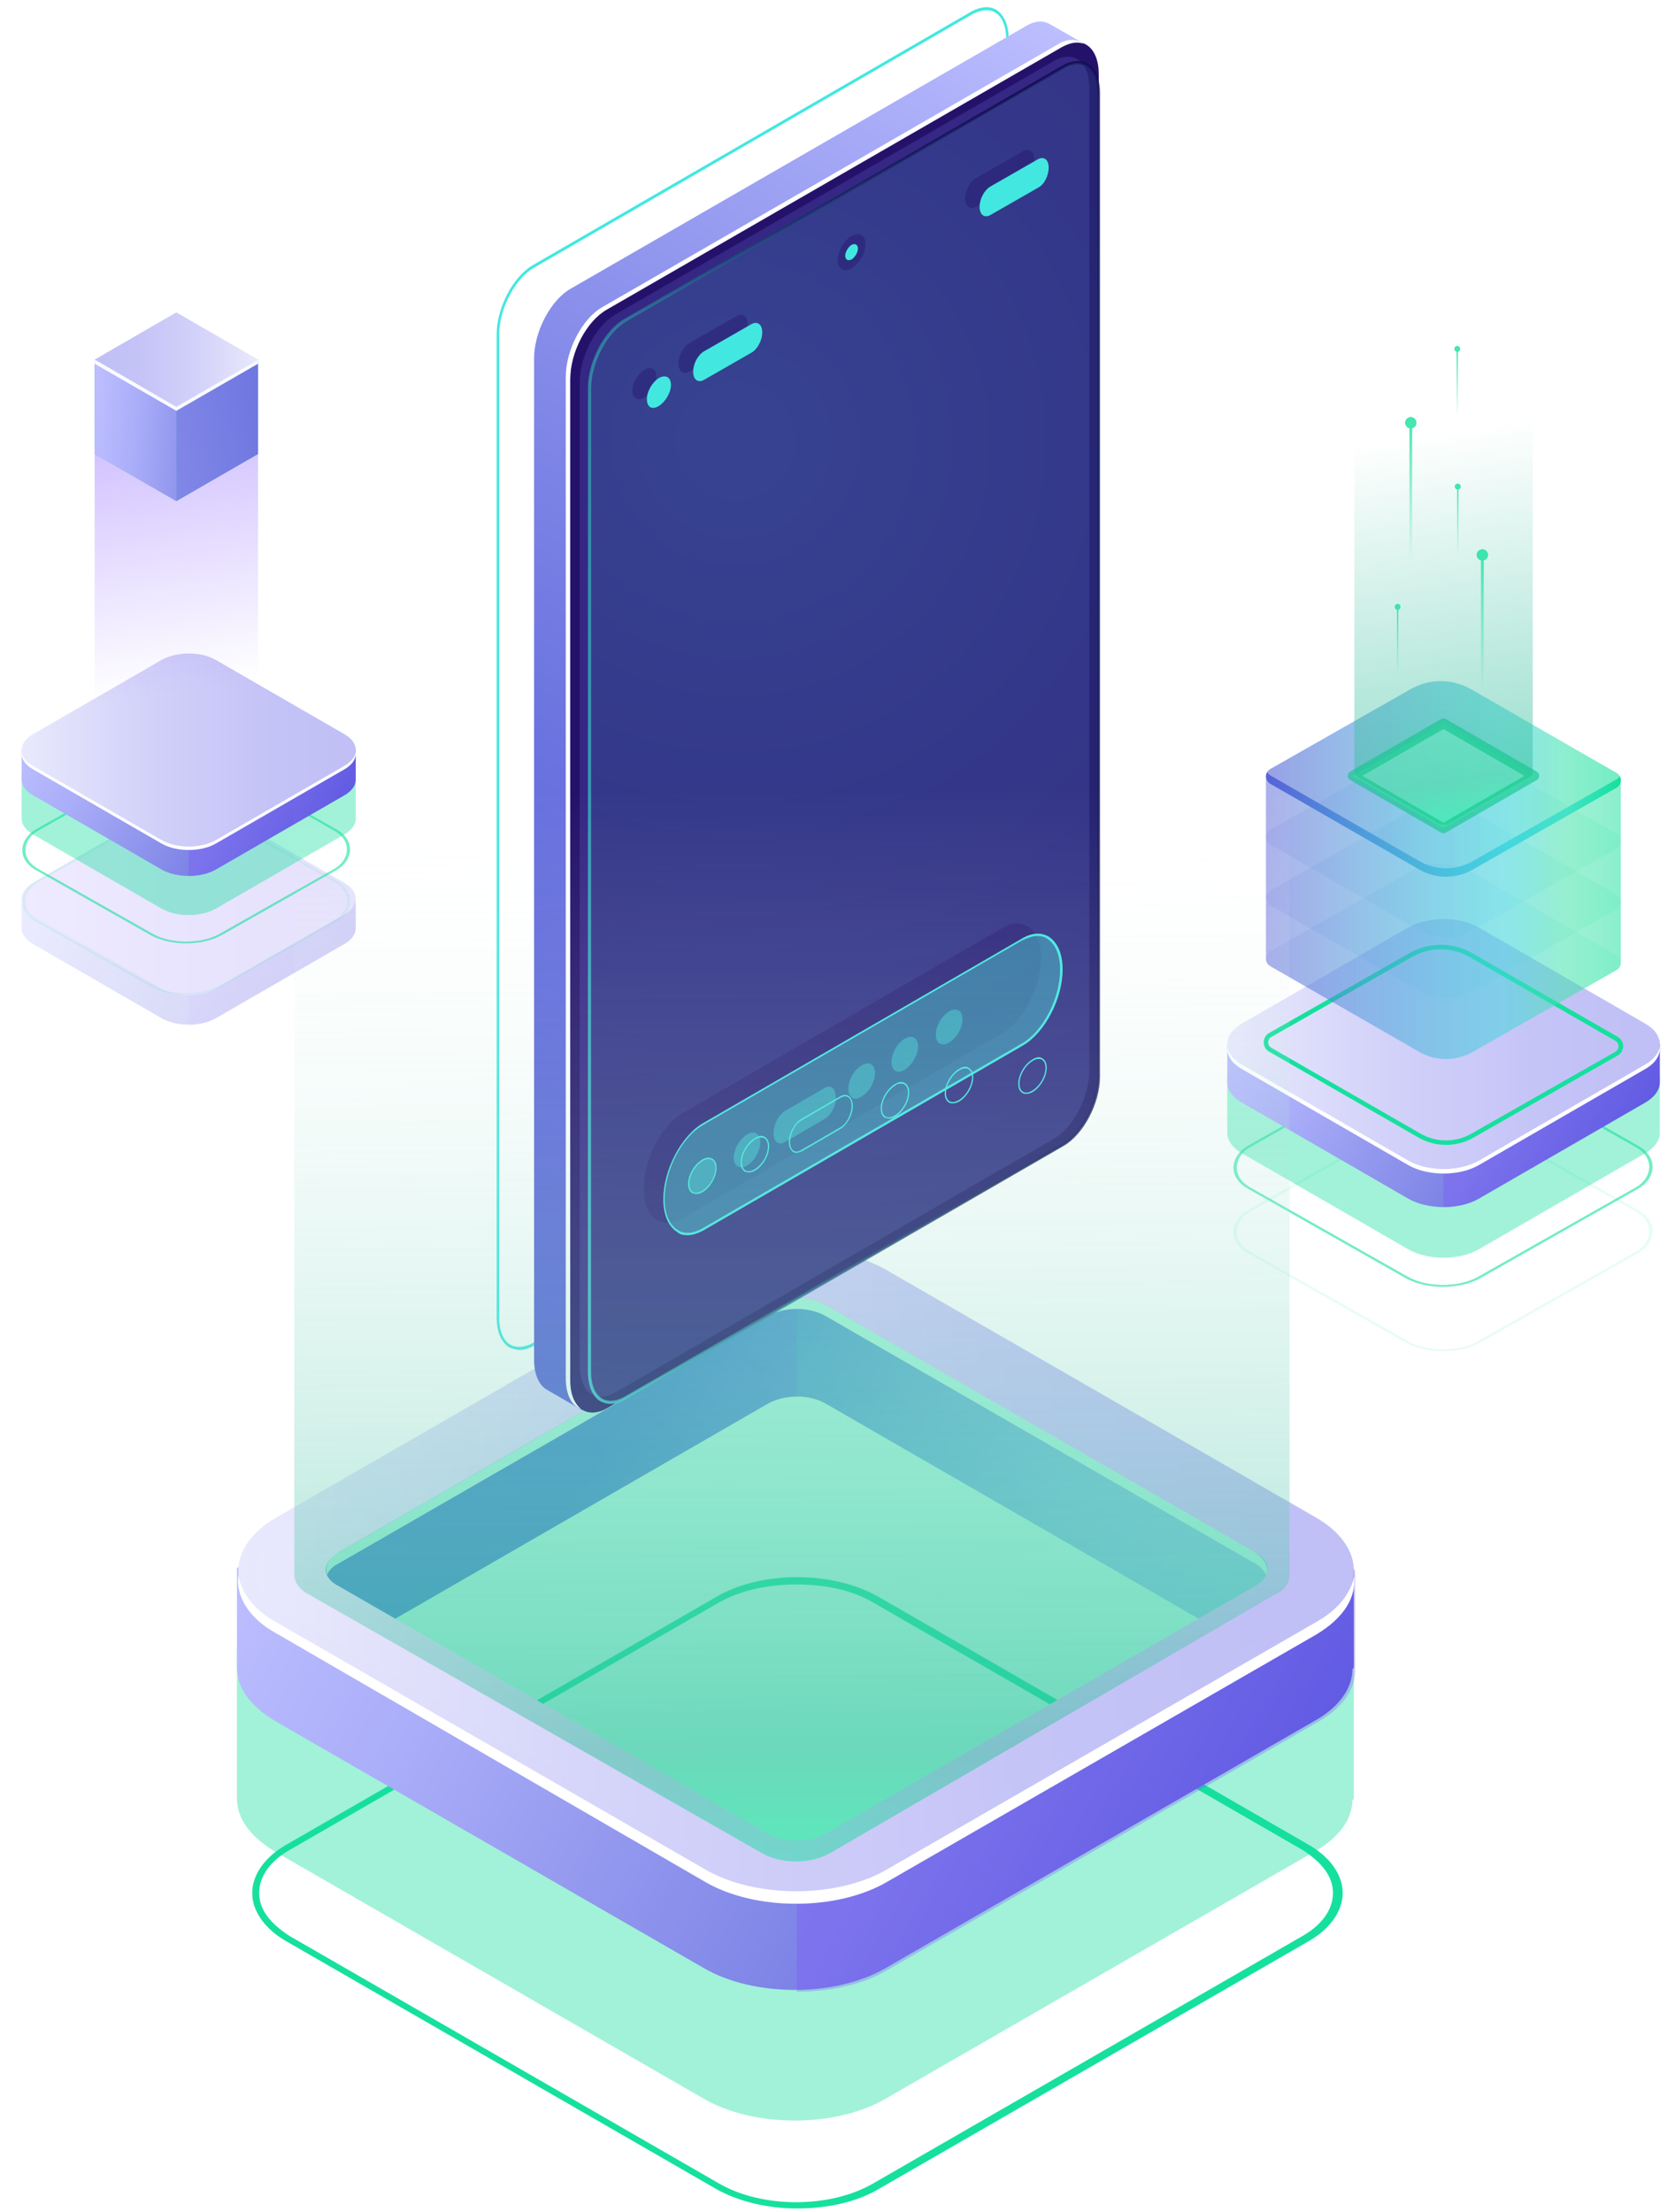 <svg width="203" height="268" viewBox="0 0 203 268" fill="none" xmlns="http://www.w3.org/2000/svg">
<g clip-path="url(#clip0_5403_85919)">
<g opacity="0.3">
<path d="M43.11 112.391V108.861L42.137 108.318C41.863 109.983 39.904 111.081 38.264 111.305L27.107 117.829L22.236 119.588L6.694 111.567L7.055 111.361C5.727 110.744 5.01 109.322 4.293 108.025L3.245 108.648L2.621 108.823V112.44C2.621 113.133 3.076 113.825 3.987 114.349L19.56 123.336C21.381 124.39 24.35 124.39 26.171 123.336L41.744 114.349C42.642 113.831 43.098 113.151 43.11 112.472C43.11 112.453 43.11 112.422 43.11 112.391Z" fill="url(#paint0_linear_5403_85919)"/>
<path opacity="0.3" d="M38.26 111.311L27.102 117.835L22.861 119.363V124.134C24.059 124.134 25.256 123.872 26.167 123.342L41.74 114.355C42.638 113.837 43.093 113.158 43.106 112.478C43.106 112.447 43.106 112.415 43.106 112.384V108.854L42.214 108.355H42.12C41.821 110.008 39.888 111.087 38.26 111.311Z" fill="#7C4EFF"/>
<path d="M19.56 119.763L3.987 110.775C2.166 109.721 2.166 108.012 3.987 106.958L19.56 97.971C21.381 96.917 24.35 96.917 26.171 97.971L41.744 106.958C43.565 108.012 43.565 109.721 41.744 110.775L26.171 119.763C24.35 120.817 21.381 120.817 19.56 119.763Z" fill="url(#paint1_linear_5403_85919)"/>
<g opacity="0.3">
<path d="M19.56 119.763L3.987 110.775C2.166 109.721 2.166 108.012 3.987 106.958L19.56 97.971C21.381 96.917 24.35 96.917 26.171 97.971L41.744 106.958C43.565 108.012 43.565 109.721 41.744 110.775L26.171 119.763C24.35 120.817 21.381 120.817 19.56 119.763Z" fill="#7C4EFF"/>
</g>
</g>
<rect opacity="0.6" y="0.154" width="25.622" height="25.622" rx="4.83" transform="matrix(0.87 0.493 -0.87 0.493 22.699 90.23)" stroke="#16E09E" stroke-width="0.312"/>
<rect opacity="0.1" y="0.154" width="25.622" height="25.622" rx="4.83" transform="matrix(0.87 0.493 -0.87 0.493 22.699 96.462)" stroke="#16E09E" stroke-width="0.312"/>
<path opacity="0.4" d="M43.112 99.116V93.784L42.139 93.241C41.865 94.906 39.906 96.004 38.266 96.228L27.109 102.752L22.238 104.511L6.696 96.49L7.057 96.284C5.729 95.667 5.012 94.245 4.294 92.948L3.247 93.572L2.623 93.746V99.166C2.623 99.858 3.078 100.55 3.989 101.074L19.562 110.062C21.383 111.116 24.352 111.116 26.173 110.062L41.746 101.074C42.644 100.557 43.1 99.877 43.112 99.197C43.112 99.172 43.112 99.147 43.112 99.116Z" fill="#16E09E"/>
<path d="M43.115 94.376V90.846L42.142 90.303C41.868 91.969 39.909 93.066 38.269 93.291L27.111 99.815L22.241 101.573L6.699 93.553L7.06 93.347C5.732 92.73 5.015 91.308 4.297 90.01L3.25 90.634L2.626 90.809V94.426C2.626 95.118 3.081 95.811 3.992 96.335L19.565 105.322C21.386 106.376 24.355 106.376 26.176 105.322L41.749 96.335C42.647 95.817 43.102 95.137 43.115 94.457C43.115 94.432 43.115 94.407 43.115 94.376Z" fill="url(#paint2_linear_5403_85919)"/>
<path opacity="0.3" d="M38.262 93.297L27.104 99.821L22.863 101.349V106.12C24.061 106.12 25.258 105.858 26.169 105.328L41.742 96.341C42.64 95.823 43.095 95.143 43.108 94.463C43.108 94.432 43.108 94.401 43.108 94.37V90.84L42.216 90.341H42.122C41.823 91.987 39.89 93.066 38.262 93.297Z" fill="#7C4EFF"/>
<path d="M19.567 101.748L3.994 92.76C2.173 91.706 2.173 89.998 3.994 88.944L19.567 79.956C21.388 78.902 24.357 78.902 26.178 79.956L41.751 88.944C43.572 89.998 43.572 91.706 41.751 92.76L26.178 101.748C24.357 102.802 21.388 102.802 19.567 101.748Z" fill="url(#paint3_linear_5403_85919)"/>
<path d="M41.749 92.754L26.176 101.742C24.355 102.796 21.386 102.796 19.565 101.742L3.992 92.754C3.175 92.287 2.726 91.682 2.638 91.064C2.532 91.825 2.981 92.611 3.992 93.191L19.565 102.178C21.386 103.232 24.355 103.232 26.176 102.178L41.749 93.191C42.759 92.611 43.208 91.825 43.102 91.064C43.009 91.682 42.56 92.287 41.749 92.754Z" fill="white"/>
<path opacity="0.5" d="M11.466 44.519L11.466 85.895L31.273 85.895L31.273 44.472C31.273 44.33 31.182 44.189 31 44.094L21.963 38.719C21.643 38.53 21.096 38.53 20.731 38.719L11.694 44.094C11.511 44.236 11.466 44.377 11.466 44.519Z" fill="url(#paint4_linear_5403_85919)"/>
<path opacity="0.6" d="M21.369 60.684L31.263 54.966L21.369 49.264L11.476 54.981L21.369 60.684Z" fill="#2BB889"/>
<path opacity="0.4" d="M11.465 43.552L11.465 54.999L21.369 60.707L31.273 54.999L31.273 43.552L21.369 49.275L11.465 43.552Z" fill="#16E09E"/>
<path d="M21.369 60.707L31.273 54.999L31.273 43.552L21.369 49.275L21.369 60.707Z" fill="url(#paint5_linear_5403_85919)"/>
<path d="M11.466 54.998L21.369 60.707L21.369 49.275L11.466 43.552L11.466 54.998Z" fill="url(#paint6_linear_5403_85919)"/>
<path d="M21.369 49.275L31.273 43.552L21.369 37.843L11.465 43.567L21.369 49.275Z" fill="url(#paint7_linear_5403_85919)"/>
<path d="M11.465 43.552V44.061L21.369 49.77L31.273 44.061V43.552L21.369 49.275L11.465 43.552Z" fill="#F9FBFD"/>
<rect opacity="0.6" y="0.161" width="32.126" height="32.126" rx="5.078" transform="matrix(0.87 0.493 -0.87 0.493 175.026 125.483)" stroke="#16E09E" stroke-width="0.328"/>
<rect opacity="0.1" y="0.161" width="32.126" height="32.126" rx="5.078" transform="matrix(0.87 0.493 -0.87 0.493 175.026 133.283)" stroke="#16E09E" stroke-width="0.328"/>
<path opacity="0.4" d="M201.158 137.166V130.262L199.898 129.559C199.543 131.715 197.008 133.136 194.884 133.427L180.438 141.873L174.131 144.151L154.008 133.766L154.477 133.5C152.757 132.7 151.828 130.859 150.899 129.18L149.543 129.987L148.735 130.213V137.23C148.735 138.127 149.325 139.023 150.504 139.701L170.667 151.337C173.025 152.702 176.869 152.702 179.226 151.337L199.39 139.701C200.552 139.031 201.142 138.151 201.158 137.271C201.158 137.246 201.158 137.206 201.158 137.166Z" fill="#16E09E"/>
<path d="M201.159 131.029V126.459L199.899 125.756C199.544 127.912 197.009 129.333 194.885 129.624L180.439 138.07L174.132 140.348L154.009 129.963L154.478 129.697C152.758 128.897 151.829 127.056 150.9 125.377L149.544 126.184L148.736 126.41V131.094C148.736 131.99 149.326 132.886 150.505 133.565L170.668 145.201C173.026 146.565 176.87 146.565 179.227 145.201L199.391 133.565C200.553 132.894 201.143 132.014 201.159 131.134C201.159 131.11 201.159 131.069 201.159 131.029Z" fill="url(#paint8_linear_5403_85919)"/>
<path opacity="0.3" d="M194.878 129.632L180.431 138.079L174.94 140.057V146.234C176.491 146.234 178.041 145.895 179.22 145.209L199.383 133.573C200.546 132.902 201.136 132.022 201.152 131.142C201.152 131.102 201.152 131.061 201.152 131.021V126.451L199.997 125.805H199.876C199.488 127.944 196.985 129.341 194.878 129.632Z" fill="#7C4EFF"/>
<path d="M170.666 140.574L150.503 128.938C148.145 127.573 148.145 125.361 150.503 123.996L170.666 112.36C173.024 110.995 176.868 110.995 179.225 112.36L199.389 123.996C201.747 125.361 201.747 127.573 199.389 128.938L179.225 140.574C176.868 141.938 173.024 141.938 170.666 140.574Z" fill="url(#paint9_linear_5403_85919)"/>
<path d="M199.391 128.937L179.228 140.573C176.87 141.938 173.026 141.938 170.669 140.573L150.505 128.937C149.448 128.332 148.866 127.548 148.753 126.749C148.616 127.734 149.197 128.752 150.505 129.503L170.669 141.139C173.026 142.503 176.87 142.503 179.228 141.139L199.391 129.503C200.699 128.752 201.281 127.734 201.143 126.749C201.022 127.54 200.441 128.324 199.391 128.937Z" fill="white"/>
<path d="M175.25 138.693C174.088 138.693 172.917 138.394 171.883 137.789L153.811 127.396C153.399 127.162 153.157 126.742 153.157 126.266C153.157 125.797 153.399 125.369 153.811 125.135L170.817 115.461C173.159 114.113 176.074 114.113 178.416 115.461L196.06 125.604C196.471 125.838 196.714 126.258 196.714 126.734C196.714 127.202 196.471 127.622 196.06 127.864L178.626 137.781C177.584 138.394 176.421 138.693 175.25 138.693ZM174.612 115.001C173.393 115.001 172.174 115.316 171.084 115.946L154.078 125.62C153.844 125.757 153.698 125.999 153.698 126.274C153.698 126.548 153.844 126.791 154.078 126.928L172.15 137.32C174.063 138.427 176.437 138.427 178.343 137.32L195.777 127.404C196.011 127.267 196.156 127.025 196.156 126.75C196.156 126.476 196.011 126.225 195.777 126.088L178.133 115.946C177.059 115.316 175.832 115.001 174.612 115.001Z" fill="#16E09E"/>
<g opacity="0.11">
<path d="M178.279 105.569C176.009 104.261 173.216 104.261 170.946 105.569L153.941 115.243C153.254 115.639 153.254 116.632 153.941 117.028L172.012 127.42C174.015 128.575 176.478 128.575 178.48 127.42L195.914 117.504C196.601 117.108 196.601 116.115 195.914 115.72L178.279 105.569Z" fill="url(#paint10_linear_5403_85919)"/>
</g>
<g opacity="0.11">
<path d="M178.279 98.213C176.009 96.905 173.216 96.905 170.946 98.213L153.941 107.887C153.254 108.283 153.254 109.276 153.941 109.672L172.012 120.064C174.015 121.219 176.478 121.219 178.48 120.064L195.914 110.148C196.601 109.753 196.601 108.759 195.914 108.364L178.279 98.213Z" fill="url(#paint11_linear_5403_85919)"/>
</g>
<g opacity="0.11">
<path d="M178.279 90.849C176.009 89.54 173.216 89.54 170.946 90.849L153.941 100.522C153.254 100.918 153.254 101.911 153.941 102.307L172.012 112.7C174.015 113.854 176.478 113.854 178.48 112.7L195.914 102.783C196.601 102.388 196.601 101.395 195.914 100.999L178.279 90.849Z" fill="url(#paint12_linear_5403_85919)"/>
</g>
<g opacity="0.11">
<path d="M178.279 83.493C176.009 82.184 173.216 82.184 170.946 83.493L153.941 93.166C153.254 93.562 153.254 94.555 153.941 94.951L172.012 105.343C174.015 106.498 176.478 106.498 178.48 105.343L195.914 95.427C196.601 95.032 196.601 94.038 195.914 93.643L178.279 83.493Z" fill="url(#paint13_linear_5403_85919)"/>
</g>
<path opacity="0.5" d="M195.922 93.635L178.279 83.493C176.01 82.184 173.216 82.184 170.947 83.493L153.941 93.166C153.593 93.368 153.424 93.715 153.424 94.063V116.14C153.424 116.487 153.593 116.834 153.941 117.036L172.012 127.428C174.015 128.583 176.478 128.583 178.48 127.428L195.914 117.512C196.262 117.31 196.431 116.963 196.431 116.616V94.539C196.439 94.184 196.262 93.837 195.922 93.635Z" fill="url(#paint14_linear_5403_85919)"/>
<g opacity="0.11">
<path d="M178.279 83.493C176.009 82.184 173.216 82.184 170.946 83.493L153.941 93.166C153.254 93.562 153.254 94.555 153.941 94.951L172.012 105.343C174.015 106.498 176.478 106.498 178.48 105.343L195.914 95.427C196.601 95.032 196.601 94.038 195.914 93.643L178.279 83.493Z" fill="url(#paint15_linear_5403_85919)"/>
</g>
<path d="M195.923 94.402L178.489 104.318C176.487 105.472 174.024 105.472 172.021 104.318L153.949 93.925C153.78 93.828 153.651 93.691 153.57 93.538C153.311 94.006 153.433 94.644 153.949 94.943L172.021 105.335C174.024 106.49 176.487 106.49 178.489 105.335L195.923 95.419C196.44 95.12 196.569 94.482 196.303 94.014C196.222 94.175 196.093 94.305 195.923 94.402Z" fill="url(#paint16_linear_5403_85919)"/>
<path opacity="0.7" d="M174.939 100.344L163.933 93.989L174.939 87.626L185.945 93.989L174.939 100.344Z" fill="#8CFFD9"/>
<path opacity="0.5" d="M185.759 93.632V50.092H164.139V93.682C164.139 93.831 164.238 93.979 164.438 94.079L174.301 99.735C174.65 99.933 175.248 99.933 175.646 99.735L185.51 94.079C185.709 93.93 185.759 93.781 185.759 93.632Z" fill="url(#paint17_linear_5403_85919)"/>
<g opacity="0.8">
<rect x="176.591" y="58.94" width="0.166" height="8.284" fill="url(#paint18_linear_5403_85919)"/>
<circle cx="176.673" cy="58.94" r="0.331" fill="#16E09E"/>
<g filter="url(#filter0_f_5403_85919)">
<circle cx="176.673" cy="58.94" r="0.331" fill="#16E09E"/>
</g>
<g filter="url(#filter1_f_5403_85919)">
<circle cx="176.673" cy="58.94" r="0.331" fill="#16E09E"/>
</g>
<g filter="url(#filter2_f_5403_85919)">
<circle cx="176.673" cy="58.94" r="0.331" fill="#16E09E"/>
</g>
<g filter="url(#filter3_f_5403_85919)">
<circle cx="176.673" cy="58.94" r="0.331" fill="#16E09E"/>
</g>
</g>
<g opacity="0.8">
<rect x="179.487" y="67.224" width="0.331" height="16.567" fill="url(#paint19_linear_5403_85919)"/>
<circle cx="179.655" cy="67.224" r="0.663" fill="#16E09E"/>
<g filter="url(#filter4_f_5403_85919)">
<circle cx="179.655" cy="67.224" r="0.663" fill="#16E09E"/>
</g>
<g filter="url(#filter5_f_5403_85919)">
<circle cx="179.655" cy="67.224" r="0.663" fill="#16E09E"/>
</g>
<g filter="url(#filter6_f_5403_85919)">
<circle cx="179.655" cy="67.224" r="0.663" fill="#16E09E"/>
</g>
<g filter="url(#filter7_f_5403_85919)">
<circle cx="179.655" cy="67.224" r="0.663" fill="#16E09E"/>
</g>
</g>
<g opacity="0.8">
<rect x="176.527" y="42.267" width="0.166" height="8.284" fill="url(#paint20_linear_5403_85919)"/>
<circle cx="176.612" cy="42.267" r="0.331" fill="#16E09E"/>
<g filter="url(#filter8_f_5403_85919)">
<circle cx="176.612" cy="42.267" r="0.331" fill="#16E09E"/>
</g>
<g filter="url(#filter9_f_5403_85919)">
<circle cx="176.612" cy="42.267" r="0.331" fill="#16E09E"/>
</g>
<g filter="url(#filter10_f_5403_85919)">
<circle cx="176.612" cy="42.267" r="0.331" fill="#16E09E"/>
</g>
<g filter="url(#filter11_f_5403_85919)">
<circle cx="176.612" cy="42.267" r="0.331" fill="#16E09E"/>
</g>
</g>
<g opacity="0.8">
<rect x="169.301" y="73.519" width="0.166" height="8.284" fill="url(#paint21_linear_5403_85919)"/>
<circle cx="169.385" cy="73.519" r="0.331" fill="#16E09E"/>
<g filter="url(#filter12_f_5403_85919)">
<circle cx="169.385" cy="73.519" r="0.331" fill="#16E09E"/>
</g>
<g filter="url(#filter13_f_5403_85919)">
<circle cx="169.385" cy="73.519" r="0.331" fill="#16E09E"/>
</g>
<g filter="url(#filter14_f_5403_85919)">
<circle cx="169.385" cy="73.519" r="0.331" fill="#16E09E"/>
</g>
<g filter="url(#filter15_f_5403_85919)">
<circle cx="169.385" cy="73.519" r="0.331" fill="#16E09E"/>
</g>
</g>
<g opacity="0.8">
<rect x="170.813" y="51.214" width="0.331" height="16.567" fill="url(#paint22_linear_5403_85919)"/>
<circle cx="170.98" cy="51.214" r="0.663" fill="#16E09E"/>
<g filter="url(#filter16_f_5403_85919)">
<circle cx="170.98" cy="51.214" r="0.663" fill="#16E09E"/>
</g>
<g filter="url(#filter17_f_5403_85919)">
<circle cx="170.98" cy="51.214" r="0.663" fill="#16E09E"/>
</g>
<g filter="url(#filter18_f_5403_85919)">
<circle cx="170.98" cy="51.214" r="0.663" fill="#16E09E"/>
</g>
<g filter="url(#filter19_f_5403_85919)">
<circle cx="170.98" cy="51.214" r="0.663" fill="#16E09E"/>
</g>
</g>
<g style="mix-blend-mode:multiply" opacity="0.6">
<path d="M174.939 100.933C174.834 100.933 174.737 100.909 174.64 100.853L163.634 94.498C163.448 94.393 163.335 94.191 163.335 93.981C163.335 93.771 163.448 93.569 163.634 93.464L174.64 87.109C174.826 87.004 175.052 87.004 175.237 87.109L186.244 93.464C186.429 93.569 186.542 93.771 186.542 93.981C186.542 94.191 186.429 94.393 186.244 94.498L175.237 100.853C175.141 100.909 175.044 100.933 174.939 100.933ZM165.12 93.989L174.939 99.657L184.758 93.989L174.939 88.32L165.12 93.989Z" fill="#0BC688"/>
</g>
<path d="M96.562 267.531C93.026 267.531 89.491 266.689 86.797 265.174L34.775 235.207C32.082 233.692 30.566 231.503 30.566 229.314C30.566 227.126 32.082 224.937 34.775 223.422L86.797 193.454C92.185 190.256 100.939 190.256 106.495 193.454L158.517 223.422C161.211 224.937 162.726 227.126 162.726 229.314C162.726 231.503 161.211 233.692 158.517 235.207L106.495 265.174C103.633 266.858 100.097 267.531 96.562 267.531ZM96.562 191.939C93.195 191.939 89.828 192.613 87.134 194.128L35.112 224.095C32.755 225.442 31.408 227.294 31.408 229.314C31.408 231.335 32.755 233.018 35.112 234.533L87.134 264.501C92.353 267.531 100.602 267.531 105.821 264.501L157.843 234.533C160.2 233.186 161.547 231.335 161.547 229.314C161.547 227.294 160.2 225.61 157.843 224.095L105.821 194.128C103.296 192.613 99.929 191.939 96.562 191.939Z" fill="#16E09E"/>
<path opacity="0.4" d="M164.075 217.698V199.853L160.876 198.001C160.034 203.556 153.469 207.26 147.913 207.934L110.706 229.82L94.376 235.712L42.354 208.944L43.532 208.27C39.155 206.25 36.63 201.536 34.273 197.159L30.737 199.179L28.717 199.684V217.867C28.717 220.224 30.232 222.412 33.262 224.264L85.284 254.231C91.345 257.767 101.278 257.767 107.339 254.231L159.361 224.264C162.391 222.581 163.907 220.224 163.907 218.035C164.075 218.035 164.075 217.867 164.075 217.698Z" fill="#16E09E"/>
<path d="M164.077 201.873V190.088L160.878 188.236C160.036 193.792 153.47 197.496 147.915 198.169L110.708 220.055L94.377 225.948L42.356 199.179L43.534 198.506C39.157 196.486 36.632 191.772 34.275 187.394L30.739 189.415L28.719 189.92V202.041C28.719 204.398 30.234 206.587 33.264 208.439L85.286 238.406C91.347 241.942 101.28 241.942 107.341 238.406L159.363 208.439C162.393 206.755 163.909 204.398 163.909 202.21C164.077 202.041 164.077 202.041 164.077 201.873Z" fill="url(#paint23_linear_5403_85919)"/>
<path opacity="0.3" d="M147.915 198.338L110.708 220.224L96.566 225.274V241.268C100.607 241.268 104.647 240.426 107.678 238.575L159.7 208.607C162.73 206.924 164.245 204.567 164.245 202.378C164.245 202.21 164.245 202.21 164.245 202.041V190.256L161.215 188.573H160.878C159.868 193.96 153.302 197.496 147.915 198.338Z" fill="#7C4EFF"/>
<path d="M43.703 198.506L93.031 170.054C95.051 168.875 98.082 168.875 100.102 170.054L148.589 198.001L148.084 198.337C153.639 197.496 160.037 193.96 161.047 188.404L106.668 158.1L90.843 153.891L77.879 161.467L34.443 187.394C36.8 191.603 39.157 196.485 43.703 198.506Z" fill="url(#paint24_linear_5403_85919)"/>
<path opacity="0.3" d="M96.567 155.407L90.843 153.891L77.879 161.467L34.443 187.394C36.8 191.771 39.157 196.485 43.703 198.506L93.031 170.054C94.041 169.548 95.22 169.212 96.567 169.212V155.407Z" fill="#7C4EFF"/>
<path d="M85.455 226.621L33.433 196.654C27.372 193.119 27.372 187.394 33.433 183.859L85.455 153.892C91.516 150.356 101.449 150.356 107.51 153.892L159.532 183.859C165.593 187.394 165.593 193.119 159.532 196.654L107.51 226.621C101.449 229.988 91.516 229.988 85.455 226.621ZM100.102 158.1C98.082 156.922 95.052 156.922 93.031 158.1L41.009 188.068C38.989 189.246 38.989 191.098 41.009 192.108L93.031 222.076C95.052 223.254 98.082 223.254 100.102 222.076L152.124 192.108C154.144 190.93 154.144 189.078 152.124 188.068L100.102 158.1Z" fill="url(#paint25_linear_5403_85919)"/>
<path d="M152.126 188.068L100.104 158.1C98.084 156.922 95.053 156.922 93.033 158.1L41.011 188.068C39.664 188.741 39.328 189.92 39.664 190.761C39.833 190.256 40.338 189.751 41.011 189.414L93.033 159.447C95.053 158.269 98.084 158.269 100.104 159.447L152.126 189.414C152.8 189.751 153.136 190.256 153.473 190.761C153.81 189.92 153.305 188.909 152.126 188.068Z" fill="white"/>
<path d="M159.531 196.486L107.509 226.453C101.448 229.988 91.515 229.988 85.454 226.453L33.432 196.486C30.739 194.97 29.223 192.95 28.887 190.761C28.55 193.287 30.065 195.98 33.432 197.832L85.454 227.968C91.515 231.504 101.448 231.504 107.509 227.968L159.531 198.001C162.898 195.98 164.413 193.455 164.077 190.93C163.74 192.95 162.225 194.97 159.531 196.486Z" fill="white"/>
<path d="M86.969 225.78L34.947 195.644C29.728 192.613 29.728 187.563 34.947 184.532L86.969 154.565C92.188 151.535 100.775 151.535 106.162 154.565L158.184 184.532C163.403 187.563 163.403 192.613 158.184 195.644L106.162 225.611C100.775 228.81 92.188 228.81 86.969 225.78ZM101.448 157.259C98.754 155.744 94.209 155.744 91.515 157.259L39.493 187.226C36.799 188.741 36.799 191.435 39.493 192.95L91.515 222.918C94.209 224.433 98.754 224.433 101.448 222.918L153.47 192.95C156.164 191.435 156.164 188.741 153.47 187.226L101.448 157.259Z" fill="url(#paint26_linear_5403_85919)"/>
<path opacity="0.4" d="M100.102 158.1C98.082 156.922 95.052 156.922 93.031 158.1L41.009 188.068C38.989 189.246 38.989 191.098 41.009 192.108L93.031 222.076C95.052 223.254 98.082 223.254 100.102 222.076L152.124 192.108C154.144 190.93 154.144 189.078 152.124 188.068L100.102 158.1Z" fill="#16E09E"/>
<path d="M62.959 163.536C63.496 163.536 64.111 163.382 64.725 162.998L117.875 132.275C120.256 130.893 122.253 127.129 122.253 123.904V4.777C122.253 3.088 121.715 1.782 120.717 1.167C119.872 0.707 118.873 0.783 117.721 1.398L64.572 32.12C62.191 33.503 60.194 37.266 60.194 40.492V159.618C60.194 161.308 60.731 162.614 61.73 163.228C62.114 163.382 62.575 163.536 62.959 163.536ZM119.565 1.244C119.949 1.244 120.256 1.321 120.563 1.475C121.485 2.012 121.946 3.241 121.946 4.777V123.904C121.946 126.976 120.026 130.663 117.721 131.968L64.572 162.691C63.573 163.228 62.651 163.305 61.883 162.921C60.962 162.383 60.501 161.155 60.501 159.618V40.492C60.501 37.42 62.421 33.733 64.725 32.428L117.875 1.705C118.489 1.398 119.027 1.244 119.565 1.244Z" fill="#42E8E0"/>
<path d="M70.567 170.832L73.332 163.305L122.18 135.117C124.638 133.735 126.635 129.895 126.635 126.669V18.756L131.551 5.392L127.25 2.934C126.482 2.473 125.483 2.473 124.331 3.164L69.184 34.962C66.726 36.345 64.729 40.185 64.729 43.411V164.765C64.729 166.531 65.344 167.76 66.189 168.298L70.567 170.832Z" fill="url(#paint27_linear_5403_85919)"/>
<path d="M73.561 37.42L128.708 5.622C131.166 4.239 133.163 5.699 133.163 9.001V130.355C133.163 133.658 131.166 137.421 128.708 138.804L73.561 170.602C71.104 171.984 69.107 170.525 69.107 167.222V45.868C69.107 42.642 71.104 38.802 73.561 37.42Z" fill="#24126A"/>
<path d="M69.106 167.299V45.945C69.106 42.643 71.103 38.879 73.561 37.497L128.708 5.699C129.706 5.161 130.628 5.008 131.319 5.315C130.551 4.701 129.399 4.624 128.17 5.392L73.023 37.19C70.566 38.572 68.569 42.412 68.569 45.638V166.992C68.569 168.912 69.26 170.295 70.412 170.679C69.644 170.064 69.106 168.912 69.106 167.299Z" fill="white"/>
<path opacity="0.51" d="M74.561 38.111L127.711 7.389C130.092 6.006 132.012 7.466 132.012 10.615V129.741C132.012 132.89 130.092 136.577 127.711 137.959L74.561 168.682C72.18 170.064 70.26 168.605 70.26 165.456V46.33C70.26 43.181 72.18 39.494 74.561 38.111Z" fill="#453C9E"/>
<path opacity="0.8" d="M74.019 170.064C74.557 170.064 75.171 169.91 75.786 169.526L128.936 138.804C131.317 137.421 133.313 133.658 133.313 130.432V11.306C133.313 9.616 132.776 8.234 131.777 7.696C130.932 7.235 129.857 7.312 128.782 7.926L75.632 38.649C73.251 40.031 71.254 43.795 71.254 47.021V166.147C71.254 167.837 71.792 169.219 72.79 169.757C73.251 169.987 73.635 170.064 74.019 170.064ZM130.625 7.773C131.009 7.773 131.317 7.85 131.624 8.003C132.545 8.541 133.006 9.693 133.006 11.306V130.432C133.006 133.504 131.086 137.114 128.782 138.497L75.632 169.219C74.634 169.757 73.712 169.834 73.021 169.45C72.099 168.912 71.638 167.76 71.638 166.147V47.021C71.638 43.948 73.558 40.339 75.862 38.956L129.012 8.234C129.55 7.926 130.088 7.773 130.625 7.773Z" fill="url(#paint28_linear_5403_85919)"/>
<g opacity="0.3">
<path opacity="0.5" d="M75.786 38.802L128.936 8.08C131.317 6.697 133.237 8.157 133.237 11.306V130.432C133.237 133.581 131.317 137.268 128.936 138.65L75.786 169.373C73.405 170.755 71.485 169.296 71.485 166.147V47.021C71.485 43.871 73.405 40.185 75.786 38.802Z" fill="url(#paint29_radial_5403_85919)"/>
</g>
<path opacity="0.4" d="M76.632 47.328C76.632 46.406 77.323 45.254 78.091 44.793C78.936 44.332 79.551 44.716 79.551 45.638C79.551 46.56 78.859 47.712 78.091 48.172C77.247 48.633 76.632 48.249 76.632 47.328Z" fill="#24126A"/>
<path d="M78.398 48.326C78.398 47.404 79.089 46.252 79.857 45.791C80.702 45.331 81.316 45.715 81.316 46.636C81.316 47.558 80.625 48.71 79.857 49.171C79.012 49.709 78.398 49.325 78.398 48.326Z" fill="#42E8E0"/>
<path opacity="0.4" d="M89.307 41.721L83.546 45.023C82.855 45.407 82.24 45.023 82.24 44.025C82.24 43.103 82.778 42.028 83.546 41.567L89.307 38.264C89.998 37.88 90.612 38.264 90.612 39.263C90.535 40.185 89.998 41.26 89.307 41.721Z" fill="#24126A"/>
<path d="M91.073 42.719L85.313 46.022C84.621 46.406 84.007 46.022 84.007 45.023C84.007 44.102 84.545 43.026 85.313 42.566L91.073 39.263C91.764 38.879 92.379 39.263 92.379 40.261C92.379 41.26 91.764 42.335 91.073 42.719Z" fill="#42E8E0"/>
<path opacity="0.4" d="M124.019 21.751L118.259 25.054C117.568 25.438 116.953 25.054 116.953 24.055C116.953 23.134 117.491 22.058 118.259 21.598L124.019 18.295C124.711 17.911 125.325 18.295 125.325 19.293C125.325 20.215 124.711 21.367 124.019 21.751Z" fill="#24126A"/>
<path d="M125.787 22.75L120.027 26.052C119.335 26.436 118.721 26.052 118.721 25.054C118.721 24.132 119.259 23.057 120.027 22.596L125.787 19.294C126.478 18.909 127.093 19.294 127.093 20.292C127.093 21.29 126.555 22.366 125.787 22.75Z" fill="#42E8E0"/>
<path opacity="0.4" d="M101.518 31.506C101.518 32.581 102.286 33.042 103.208 32.504C104.129 31.967 104.897 30.661 104.897 29.586C104.897 28.511 104.129 28.05 103.208 28.587C102.286 29.125 101.518 30.431 101.518 31.506Z" fill="#24126A"/>
<path d="M102.438 30.968C102.438 31.429 102.745 31.66 103.206 31.429C103.59 31.199 103.974 30.584 103.974 30.123C103.974 29.663 103.666 29.432 103.206 29.663C102.822 29.893 102.438 30.508 102.438 30.968Z" fill="#42E8E0"/>
<path opacity="0.4" d="M82.775 134.81L121.409 112.46C124.02 110.924 126.171 112.537 126.171 116.07C126.171 119.603 124.02 123.674 121.409 125.21L82.775 147.56C80.164 149.096 78.013 147.483 78.013 143.95C78.013 140.417 80.164 136.347 82.775 134.81Z" fill="#24126A"/>
<path opacity="0.4" d="M85.157 136.193L123.791 113.842C126.402 112.306 128.553 113.919 128.553 117.452C128.553 120.985 126.402 125.056 123.791 126.592L85.157 148.943C82.546 150.479 80.395 148.866 80.395 145.333C80.395 141.8 82.546 137.729 85.157 136.193Z" fill="#42E8E0"/>
<path d="M83.315 149.634C83.929 149.634 84.621 149.403 85.312 149.019L123.945 126.669C126.634 125.132 128.784 120.985 128.784 117.452C128.784 115.532 128.17 114.149 127.094 113.458C126.173 112.92 125.021 112.997 123.869 113.688L85.235 136.039C82.547 137.575 80.396 141.723 80.396 145.256C80.396 147.176 81.011 148.558 82.086 149.25C82.393 149.557 82.854 149.634 83.315 149.634ZM125.712 113.381C126.096 113.381 126.557 113.458 126.864 113.688C127.863 114.303 128.477 115.608 128.477 117.452C128.477 120.908 126.403 124.979 123.792 126.438L85.158 148.789C84.083 149.403 83.008 149.557 82.163 149.019C81.164 148.405 80.55 147.099 80.55 145.256C80.55 141.799 82.624 137.729 85.235 136.269L123.869 113.919C124.56 113.612 125.174 113.381 125.712 113.381Z" fill="#42E8E0"/>
<path opacity="0.4" d="M83.465 143.336C83.465 142.26 84.233 141.031 85.078 140.494C85.999 139.956 86.69 140.417 86.69 141.415C86.69 142.491 85.999 143.72 85.078 144.257C84.233 144.872 83.465 144.411 83.465 143.336Z" fill="#42E8E0"/>
<path d="M84.387 144.641C84.617 144.641 84.925 144.564 85.155 144.411C86.077 143.873 86.845 142.567 86.845 141.492C86.845 140.954 86.691 140.57 86.307 140.34C86 140.186 85.539 140.186 85.078 140.494C84.156 141.031 83.388 142.337 83.388 143.412C83.388 143.95 83.542 144.334 83.926 144.564C84.08 144.564 84.233 144.641 84.387 144.641ZM85.846 140.417C86 140.417 86.153 140.417 86.23 140.494C86.537 140.647 86.691 141.031 86.691 141.492C86.691 142.49 86 143.719 85.078 144.257C84.694 144.487 84.31 144.564 84.003 144.411C83.696 144.257 83.542 143.873 83.542 143.412C83.542 142.414 84.233 141.185 85.155 140.647C85.385 140.494 85.616 140.417 85.846 140.417Z" fill="#42E8E0"/>
<path opacity="0.4" d="M88.918 140.263C88.918 139.188 89.686 137.959 90.531 137.421C91.452 136.883 92.144 137.344 92.144 138.343C92.144 139.418 91.452 140.647 90.531 141.185C89.686 141.722 88.918 141.261 88.918 140.263Z" fill="#42E8E0"/>
<path d="M90.761 142.03C90.991 142.03 91.299 141.953 91.529 141.8C92.451 141.262 93.219 139.956 93.219 138.881C93.219 138.343 93.065 137.959 92.681 137.729C92.374 137.499 91.913 137.575 91.452 137.883C90.531 138.42 89.763 139.726 89.763 140.801C89.763 141.339 89.916 141.723 90.3 141.953C90.454 141.953 90.607 142.03 90.761 142.03ZM92.22 137.806C92.374 137.806 92.528 137.806 92.604 137.883C92.912 138.036 93.065 138.42 93.065 138.881C93.065 139.88 92.374 141.108 91.452 141.646C91.068 141.876 90.684 141.953 90.377 141.8C90.07 141.646 89.916 141.262 89.916 140.801C89.916 139.803 90.607 138.574 91.529 138.036C91.759 137.883 91.99 137.806 92.22 137.806Z" fill="#42E8E0"/>
<path d="M107.737 135.501C107.967 135.501 108.274 135.424 108.505 135.271C109.426 134.733 110.194 133.427 110.194 132.352C110.194 131.814 110.041 131.43 109.657 131.2C109.349 130.969 108.889 131.046 108.428 131.354C107.506 131.891 106.738 133.197 106.738 134.272H106.815H106.738C106.738 134.81 106.892 135.194 107.276 135.424C107.429 135.424 107.583 135.501 107.737 135.501ZM109.196 131.277C109.349 131.277 109.503 131.277 109.58 131.354C109.887 131.507 110.041 131.891 110.041 132.352C110.041 133.35 109.349 134.579 108.428 135.117C108.044 135.347 107.66 135.424 107.352 135.271C107.045 135.117 106.892 134.733 106.892 134.272C106.892 133.274 107.583 132.045 108.505 131.507C108.735 131.277 108.965 131.277 109.196 131.277Z" fill="#42E8E0"/>
<path opacity="0.4" d="M102.819 131.891C102.819 130.816 103.51 129.587 104.432 129.049C105.354 128.512 106.045 128.972 106.045 129.971C106.045 131.046 105.354 132.275 104.432 132.813C103.587 133.427 102.819 132.966 102.819 131.891Z" fill="#42E8E0"/>
<path d="M115.494 133.658C115.725 133.658 116.032 133.581 116.262 133.427C117.184 132.89 117.952 131.584 117.952 130.509C117.952 129.971 117.799 129.587 117.414 129.357C117.107 129.126 116.646 129.203 116.186 129.51C115.264 130.048 114.496 131.354 114.496 132.429H114.573H114.496C114.496 132.967 114.649 133.351 115.034 133.581C115.187 133.658 115.341 133.658 115.494 133.658ZM116.954 129.434C117.107 129.434 117.261 129.434 117.338 129.51C117.645 129.664 117.799 130.048 117.799 130.509C117.799 131.507 117.107 132.736 116.186 133.274C115.802 133.504 115.418 133.581 115.11 133.427C114.803 133.274 114.649 132.89 114.649 132.429C114.649 131.431 115.341 130.202 116.262 129.664C116.493 129.51 116.723 129.434 116.954 129.434Z" fill="#42E8E0"/>
<path opacity="0.4" d="M108.042 128.665C108.042 127.59 108.733 126.361 109.655 125.824C110.576 125.286 111.268 125.747 111.268 126.745C111.268 127.821 110.5 129.049 109.655 129.587C108.81 130.125 108.042 129.741 108.042 128.665Z" fill="#42E8E0"/>
<path d="M124.403 132.506C124.633 132.506 124.94 132.429 125.171 132.275C126.092 131.738 126.86 130.432 126.86 129.357C126.86 128.819 126.707 128.435 126.323 128.205C126.015 127.974 125.555 128.051 125.094 128.358C124.172 128.896 123.404 130.202 123.404 131.277C123.404 131.815 123.558 132.199 123.942 132.429C124.095 132.506 124.249 132.506 124.403 132.506ZM125.862 128.282C126.015 128.282 126.169 128.282 126.246 128.358C126.553 128.512 126.707 128.896 126.707 129.357C126.707 130.355 126.015 131.584 125.094 132.122C124.71 132.352 124.326 132.429 124.019 132.275C123.711 132.122 123.558 131.738 123.558 131.277C123.558 130.279 124.249 129.05 125.171 128.512C125.401 128.358 125.631 128.282 125.862 128.282Z" fill="#42E8E0"/>
<path opacity="0.4" d="M113.419 125.363C113.419 124.287 114.11 123.059 115.032 122.521C115.953 121.983 116.645 122.444 116.645 123.443C116.645 124.518 115.953 125.747 115.032 126.284C114.187 126.822 113.419 126.438 113.419 125.363Z" fill="#42E8E0"/>
<path opacity="0.4" d="M99.9 135.578L95.138 138.343C94.37 138.804 93.756 138.343 93.756 137.268C93.756 136.192 94.37 135.04 95.138 134.58L99.9 131.815C100.668 131.354 101.283 131.815 101.283 132.89C101.359 133.888 100.745 135.117 99.9 135.578Z" fill="#42E8E0"/>
<path d="M96.523 139.649C96.676 139.649 96.907 139.572 97.137 139.495L101.899 136.73C102.667 136.269 103.358 135.04 103.358 133.965C103.358 133.351 103.128 132.967 102.821 132.736C102.514 132.583 102.206 132.583 101.822 132.813L97.06 135.578C96.292 136.039 95.601 137.268 95.601 138.343C95.601 138.958 95.831 139.342 96.139 139.572C96.292 139.649 96.446 139.649 96.523 139.649ZM101.822 136.577L97.06 139.342C96.753 139.495 96.446 139.572 96.215 139.418C95.908 139.265 95.755 138.881 95.755 138.343C95.755 137.345 96.369 136.116 97.137 135.732L101.899 132.967C102.206 132.813 102.514 132.736 102.744 132.89C103.051 133.043 103.205 133.427 103.205 133.965C103.205 134.964 102.59 136.192 101.822 136.577Z" fill="#42E8E0"/>
<path opacity="0.5" d="M156.289 190.775V95.034L35.666 95.034V190.775C35.666 191.575 36.266 192.574 37.465 193.173L92.27 224.45C94.669 225.849 98.266 225.849 100.665 224.45L154.49 193.173C155.889 192.574 156.289 191.575 156.289 190.775Z" fill="url(#paint30_linear_5403_85919)"/>
</g>
<defs>
<filter id="filter0_f_5403_85919" x="175.845" y="58.112" width="1.657" height="1.657" filterUnits="userSpaceOnUse" color-interpolation-filters="sRGB">
<feFlood flood-opacity="0" result="BackgroundImageFix"/>
<feBlend mode="normal" in="SourceGraphic" in2="BackgroundImageFix" result="shape"/>
<feGaussianBlur stdDeviation="0.249" result="effect1_foregroundBlur_5403_85919"/>
</filter>
<filter id="filter1_f_5403_85919" x="175.348" y="57.615" width="2.651" height="2.651" filterUnits="userSpaceOnUse" color-interpolation-filters="sRGB">
<feFlood flood-opacity="0" result="BackgroundImageFix"/>
<feBlend mode="normal" in="SourceGraphic" in2="BackgroundImageFix" result="shape"/>
<feGaussianBlur stdDeviation="0.497" result="effect1_foregroundBlur_5403_85919"/>
</filter>
<filter id="filter2_f_5403_85919" x="174.354" y="56.621" width="4.639" height="4.639" filterUnits="userSpaceOnUse" color-interpolation-filters="sRGB">
<feFlood flood-opacity="0" result="BackgroundImageFix"/>
<feBlend mode="normal" in="SourceGraphic" in2="BackgroundImageFix" result="shape"/>
<feGaussianBlur stdDeviation="0.994" result="effect1_foregroundBlur_5403_85919"/>
</filter>
<filter id="filter3_f_5403_85919" x="173.36" y="55.627" width="6.627" height="6.627" filterUnits="userSpaceOnUse" color-interpolation-filters="sRGB">
<feFlood flood-opacity="0" result="BackgroundImageFix"/>
<feBlend mode="normal" in="SourceGraphic" in2="BackgroundImageFix" result="shape"/>
<feGaussianBlur stdDeviation="1.491" result="effect1_foregroundBlur_5403_85919"/>
</filter>
<filter id="filter4_f_5403_85919" x="177.998" y="65.567" width="3.313" height="3.314" filterUnits="userSpaceOnUse" color-interpolation-filters="sRGB">
<feFlood flood-opacity="0" result="BackgroundImageFix"/>
<feBlend mode="normal" in="SourceGraphic" in2="BackgroundImageFix" result="shape"/>
<feGaussianBlur stdDeviation="0.497" result="effect1_foregroundBlur_5403_85919"/>
</filter>
<filter id="filter5_f_5403_85919" x="177.004" y="64.573" width="5.301" height="5.302" filterUnits="userSpaceOnUse" color-interpolation-filters="sRGB">
<feFlood flood-opacity="0" result="BackgroundImageFix"/>
<feBlend mode="normal" in="SourceGraphic" in2="BackgroundImageFix" result="shape"/>
<feGaussianBlur stdDeviation="0.994" result="effect1_foregroundBlur_5403_85919"/>
</filter>
<filter id="filter6_f_5403_85919" x="175.016" y="62.585" width="9.278" height="9.278" filterUnits="userSpaceOnUse" color-interpolation-filters="sRGB">
<feFlood flood-opacity="0" result="BackgroundImageFix"/>
<feBlend mode="normal" in="SourceGraphic" in2="BackgroundImageFix" result="shape"/>
<feGaussianBlur stdDeviation="1.988" result="effect1_foregroundBlur_5403_85919"/>
</filter>
<filter id="filter7_f_5403_85919" x="173.028" y="60.597" width="13.254" height="13.254" filterUnits="userSpaceOnUse" color-interpolation-filters="sRGB">
<feFlood flood-opacity="0" result="BackgroundImageFix"/>
<feBlend mode="normal" in="SourceGraphic" in2="BackgroundImageFix" result="shape"/>
<feGaussianBlur stdDeviation="2.982" result="effect1_foregroundBlur_5403_85919"/>
</filter>
<filter id="filter8_f_5403_85919" x="175.783" y="41.439" width="1.657" height="1.657" filterUnits="userSpaceOnUse" color-interpolation-filters="sRGB">
<feFlood flood-opacity="0" result="BackgroundImageFix"/>
<feBlend mode="normal" in="SourceGraphic" in2="BackgroundImageFix" result="shape"/>
<feGaussianBlur stdDeviation="0.249" result="effect1_foregroundBlur_5403_85919"/>
</filter>
<filter id="filter9_f_5403_85919" x="175.286" y="40.942" width="2.651" height="2.651" filterUnits="userSpaceOnUse" color-interpolation-filters="sRGB">
<feFlood flood-opacity="0" result="BackgroundImageFix"/>
<feBlend mode="normal" in="SourceGraphic" in2="BackgroundImageFix" result="shape"/>
<feGaussianBlur stdDeviation="0.497" result="effect1_foregroundBlur_5403_85919"/>
</filter>
<filter id="filter10_f_5403_85919" x="174.292" y="39.948" width="4.639" height="4.639" filterUnits="userSpaceOnUse" color-interpolation-filters="sRGB">
<feFlood flood-opacity="0" result="BackgroundImageFix"/>
<feBlend mode="normal" in="SourceGraphic" in2="BackgroundImageFix" result="shape"/>
<feGaussianBlur stdDeviation="0.994" result="effect1_foregroundBlur_5403_85919"/>
</filter>
<filter id="filter11_f_5403_85919" x="173.298" y="38.954" width="6.627" height="6.627" filterUnits="userSpaceOnUse" color-interpolation-filters="sRGB">
<feFlood flood-opacity="0" result="BackgroundImageFix"/>
<feBlend mode="normal" in="SourceGraphic" in2="BackgroundImageFix" result="shape"/>
<feGaussianBlur stdDeviation="1.491" result="effect1_foregroundBlur_5403_85919"/>
</filter>
<filter id="filter12_f_5403_85919" x="168.557" y="72.691" width="1.657" height="1.657" filterUnits="userSpaceOnUse" color-interpolation-filters="sRGB">
<feFlood flood-opacity="0" result="BackgroundImageFix"/>
<feBlend mode="normal" in="SourceGraphic" in2="BackgroundImageFix" result="shape"/>
<feGaussianBlur stdDeviation="0.249" result="effect1_foregroundBlur_5403_85919"/>
</filter>
<filter id="filter13_f_5403_85919" x="168.06" y="72.194" width="2.651" height="2.651" filterUnits="userSpaceOnUse" color-interpolation-filters="sRGB">
<feFlood flood-opacity="0" result="BackgroundImageFix"/>
<feBlend mode="normal" in="SourceGraphic" in2="BackgroundImageFix" result="shape"/>
<feGaussianBlur stdDeviation="0.497" result="effect1_foregroundBlur_5403_85919"/>
</filter>
<filter id="filter14_f_5403_85919" x="167.066" y="71.2" width="4.639" height="4.639" filterUnits="userSpaceOnUse" color-interpolation-filters="sRGB">
<feFlood flood-opacity="0" result="BackgroundImageFix"/>
<feBlend mode="normal" in="SourceGraphic" in2="BackgroundImageFix" result="shape"/>
<feGaussianBlur stdDeviation="0.994" result="effect1_foregroundBlur_5403_85919"/>
</filter>
<filter id="filter15_f_5403_85919" x="166.072" y="70.206" width="6.627" height="6.627" filterUnits="userSpaceOnUse" color-interpolation-filters="sRGB">
<feFlood flood-opacity="0" result="BackgroundImageFix"/>
<feBlend mode="normal" in="SourceGraphic" in2="BackgroundImageFix" result="shape"/>
<feGaussianBlur stdDeviation="1.491" result="effect1_foregroundBlur_5403_85919"/>
</filter>
<filter id="filter16_f_5403_85919" x="169.323" y="49.557" width="3.313" height="3.314" filterUnits="userSpaceOnUse" color-interpolation-filters="sRGB">
<feFlood flood-opacity="0" result="BackgroundImageFix"/>
<feBlend mode="normal" in="SourceGraphic" in2="BackgroundImageFix" result="shape"/>
<feGaussianBlur stdDeviation="0.497" result="effect1_foregroundBlur_5403_85919"/>
</filter>
<filter id="filter17_f_5403_85919" x="168.329" y="48.563" width="5.301" height="5.302" filterUnits="userSpaceOnUse" color-interpolation-filters="sRGB">
<feFlood flood-opacity="0" result="BackgroundImageFix"/>
<feBlend mode="normal" in="SourceGraphic" in2="BackgroundImageFix" result="shape"/>
<feGaussianBlur stdDeviation="0.994" result="effect1_foregroundBlur_5403_85919"/>
</filter>
<filter id="filter18_f_5403_85919" x="166.341" y="46.575" width="9.278" height="9.278" filterUnits="userSpaceOnUse" color-interpolation-filters="sRGB">
<feFlood flood-opacity="0" result="BackgroundImageFix"/>
<feBlend mode="normal" in="SourceGraphic" in2="BackgroundImageFix" result="shape"/>
<feGaussianBlur stdDeviation="1.988" result="effect1_foregroundBlur_5403_85919"/>
</filter>
<filter id="filter19_f_5403_85919" x="164.353" y="44.587" width="13.254" height="13.254" filterUnits="userSpaceOnUse" color-interpolation-filters="sRGB">
<feFlood flood-opacity="0" result="BackgroundImageFix"/>
<feBlend mode="normal" in="SourceGraphic" in2="BackgroundImageFix" result="shape"/>
<feGaussianBlur stdDeviation="2.982" result="effect1_foregroundBlur_5403_85919"/>
</filter>
<linearGradient id="paint0_linear_5403_85919" x1="6.647" y1="101.854" x2="38.773" y2="120.401" gradientUnits="userSpaceOnUse">
<stop stop-color="#BCBEFF"/>
<stop offset="0.227" stop-color="#AAADF8"/>
<stop offset="0.68" stop-color="#7C83E5"/>
<stop offset="1" stop-color="#5761D7"/>
</linearGradient>
<linearGradient id="paint1_linear_5403_85919" x1="2.619" y1="108.865" x2="43.109" y2="108.865" gradientUnits="userSpaceOnUse">
<stop stop-color="#E9E9FD"/>
<stop offset="0.36" stop-color="#D3D2F9"/>
<stop offset="0.706" stop-color="#C5C4F7"/>
<stop offset="1" stop-color="#C0BFF6"/>
</linearGradient>
<linearGradient id="paint2_linear_5403_85919" x1="6.652" y1="83.837" x2="38.778" y2="102.384" gradientUnits="userSpaceOnUse">
<stop stop-color="#BCBEFF"/>
<stop offset="0.227" stop-color="#AAADF8"/>
<stop offset="0.68" stop-color="#7C83E5"/>
<stop offset="1" stop-color="#5761D7"/>
</linearGradient>
<linearGradient id="paint3_linear_5403_85919" x1="2.626" y1="90.847" x2="43.116" y2="90.847" gradientUnits="userSpaceOnUse">
<stop stop-color="#E9E9FD"/>
<stop offset="0.36" stop-color="#D3D2F9"/>
<stop offset="0.706" stop-color="#C5C4F7"/>
<stop offset="1" stop-color="#C0BFF6"/>
</linearGradient>
<linearGradient id="paint4_linear_5403_85919" x1="21.37" y1="38.577" x2="28.14" y2="82.711" gradientUnits="userSpaceOnUse">
<stop stop-color="#7C4EFF"/>
<stop offset="1" stop-color="#7C4EFF" stop-opacity="0"/>
</linearGradient>
<linearGradient id="paint5_linear_5403_85919" x1="-24.886" y1="66.498" x2="48.079" y2="55.688" gradientUnits="userSpaceOnUse">
<stop stop-color="#BCBEFF"/>
<stop offset="0.227" stop-color="#AAADF8"/>
<stop offset="0.68" stop-color="#7C83E5"/>
<stop offset="1" stop-color="#5761D7"/>
</linearGradient>
<linearGradient id="paint6_linear_5403_85919" x1="11.326" y1="52.986" x2="33.486" y2="54.607" gradientUnits="userSpaceOnUse">
<stop stop-color="#BCBEFF"/>
<stop offset="0.227" stop-color="#AAADF8"/>
<stop offset="0.68" stop-color="#7C83E5"/>
<stop offset="1" stop-color="#5761D7"/>
</linearGradient>
<linearGradient id="paint7_linear_5403_85919" x1="31.273" y1="43.557" x2="11.466" y2="43.557" gradientUnits="userSpaceOnUse">
<stop stop-color="#E9E9FD"/>
<stop offset="0.36" stop-color="#D3D2F9"/>
<stop offset="0.706" stop-color="#C5C4F7"/>
<stop offset="1" stop-color="#C0BFF6"/>
</linearGradient>
<linearGradient id="paint8_linear_5403_85919" x1="153.95" y1="117.385" x2="195.544" y2="141.399" gradientUnits="userSpaceOnUse">
<stop stop-color="#BCBEFF"/>
<stop offset="0.227" stop-color="#AAADF8"/>
<stop offset="0.68" stop-color="#7C83E5"/>
<stop offset="1" stop-color="#5761D7"/>
</linearGradient>
<linearGradient id="paint9_linear_5403_85919" x1="148.733" y1="126.462" x2="201.157" y2="126.462" gradientUnits="userSpaceOnUse">
<stop stop-color="#E9E9FD"/>
<stop offset="0.36" stop-color="#D3D2F9"/>
<stop offset="0.706" stop-color="#C5C4F7"/>
<stop offset="1" stop-color="#C0BFF6"/>
</linearGradient>
<linearGradient id="paint10_linear_5403_85919" x1="153.432" y1="116.433" x2="196.437" y2="116.433" gradientUnits="userSpaceOnUse">
<stop stop-color="#5761D7"/>
<stop offset="0.073" stop-color="#5472D8"/>
<stop offset="0.279" stop-color="#4E9CDB"/>
<stop offset="0.48" stop-color="#49BDDD"/>
<stop offset="0.671" stop-color="#45D5DF"/>
<stop offset="0.849" stop-color="#43E3C6"/>
<stop offset="1" stop-color="#16E09E"/>
</linearGradient>
<linearGradient id="paint11_linear_5403_85919" x1="153.432" y1="109.075" x2="196.437" y2="109.075" gradientUnits="userSpaceOnUse">
<stop stop-color="#5761D7"/>
<stop offset="0.073" stop-color="#5472D8"/>
<stop offset="0.279" stop-color="#4E9CDB"/>
<stop offset="0.48" stop-color="#49BDDD"/>
<stop offset="0.671" stop-color="#45D5DF"/>
<stop offset="0.849" stop-color="#43E3A9"/>
<stop offset="1" stop-color="#16E09E"/>
</linearGradient>
<linearGradient id="paint12_linear_5403_85919" x1="153.432" y1="101.715" x2="196.437" y2="101.715" gradientUnits="userSpaceOnUse">
<stop stop-color="#5761D7"/>
<stop offset="0.073" stop-color="#5472D8"/>
<stop offset="0.279" stop-color="#4E9CDB"/>
<stop offset="0.48" stop-color="#49BDDD"/>
<stop offset="0.671" stop-color="#45D5DF"/>
<stop offset="0.849" stop-color="#43E3A9"/>
<stop offset="1" stop-color="#16E09E"/>
</linearGradient>
<linearGradient id="paint13_linear_5403_85919" x1="153.432" y1="94.357" x2="196.437" y2="94.357" gradientUnits="userSpaceOnUse">
<stop stop-color="#5761D7"/>
<stop offset="0.073" stop-color="#5472D8"/>
<stop offset="0.279" stop-color="#4E9CDB"/>
<stop offset="0.48" stop-color="#49BDDD"/>
<stop offset="0.671" stop-color="#45D5DF"/>
<stop offset="0.849" stop-color="#43E3BD"/>
<stop offset="1" stop-color="#16E09E"/>
</linearGradient>
<linearGradient id="paint14_linear_5403_85919" x1="153.432" y1="105.395" x2="196.437" y2="105.395" gradientUnits="userSpaceOnUse">
<stop stop-color="#5761D7"/>
<stop offset="0.073" stop-color="#5472D8"/>
<stop offset="0.279" stop-color="#4E9CDB"/>
<stop offset="0.48" stop-color="#49BDDD"/>
<stop offset="0.671" stop-color="#45D5DF"/>
<stop offset="0.849" stop-color="#43E3A9"/>
<stop offset="1" stop-color="#16E09E"/>
</linearGradient>
<linearGradient id="paint15_linear_5403_85919" x1="153.432" y1="94.357" x2="196.437" y2="94.357" gradientUnits="userSpaceOnUse">
<stop stop-color="#5761D7"/>
<stop offset="0.073" stop-color="#5472D8"/>
<stop offset="0.279" stop-color="#4E9CDB"/>
<stop offset="0.48" stop-color="#49BDDD"/>
<stop offset="0.671" stop-color="#45D5DF"/>
<stop offset="0.849" stop-color="#43E3BD"/>
<stop offset="1" stop-color="#16E09E"/>
</linearGradient>
<linearGradient id="paint16_linear_5403_85919" x1="153.433" y1="99.875" x2="196.437" y2="99.875" gradientUnits="userSpaceOnUse">
<stop stop-color="#5761D7"/>
<stop offset="0.073" stop-color="#5472D8"/>
<stop offset="0.279" stop-color="#4E9CDB"/>
<stop offset="0.48" stop-color="#49BDDD"/>
<stop offset="0.671" stop-color="#45D5DF"/>
<stop offset="0.849" stop-color="#43E3C6"/>
<stop offset="1" stop-color="#16E09E"/>
</linearGradient>
<linearGradient id="paint17_linear_5403_85919" x1="174.949" y1="99.884" x2="168.07" y2="53.367" gradientUnits="userSpaceOnUse">
<stop stop-color="#16E09E"/>
<stop offset="0.105" stop-color="#37BF9E"/>
<stop offset="1" stop-color="#37BF9E" stop-opacity="0"/>
</linearGradient>
<linearGradient id="paint18_linear_5403_85919" x1="176.674" y1="58.94" x2="176.674" y2="67.224" gradientUnits="userSpaceOnUse">
<stop stop-color="#16E09E"/>
<stop offset="1" stop-color="#16E09E" stop-opacity="0"/>
</linearGradient>
<linearGradient id="paint19_linear_5403_85919" x1="179.653" y1="67.224" x2="179.653" y2="83.791" gradientUnits="userSpaceOnUse">
<stop stop-color="#16E09E"/>
<stop offset="1" stop-color="#16E09E" stop-opacity="0"/>
</linearGradient>
<linearGradient id="paint20_linear_5403_85919" x1="176.61" y1="42.267" x2="176.61" y2="50.551" gradientUnits="userSpaceOnUse">
<stop stop-color="#16E09E"/>
<stop offset="1" stop-color="#16E09E" stop-opacity="0"/>
</linearGradient>
<linearGradient id="paint21_linear_5403_85919" x1="169.384" y1="73.519" x2="169.384" y2="81.803" gradientUnits="userSpaceOnUse">
<stop stop-color="#16E09E"/>
<stop offset="1" stop-color="#16E09E" stop-opacity="0"/>
</linearGradient>
<linearGradient id="paint22_linear_5403_85919" x1="170.979" y1="51.214" x2="170.979" y2="67.781" gradientUnits="userSpaceOnUse">
<stop stop-color="#16E09E"/>
<stop offset="1" stop-color="#16E09E" stop-opacity="0"/>
</linearGradient>
<linearGradient id="paint23_linear_5403_85919" x1="42.304" y1="166.7" x2="149.66" y2="228.682" gradientUnits="userSpaceOnUse">
<stop stop-color="#BCBEFF"/>
<stop offset="0.227" stop-color="#AAADF8"/>
<stop offset="0.68" stop-color="#7C83E5"/>
<stop offset="1" stop-color="#5761D7"/>
</linearGradient>
<linearGradient id="paint24_linear_5403_85919" x1="48.748" y1="162.526" x2="144.488" y2="217.801" gradientUnits="userSpaceOnUse">
<stop offset="0.242" stop-color="#5761D7"/>
<stop offset="0.392" stop-color="#7A82E5"/>
<stop offset="0.546" stop-color="#979CF0"/>
<stop offset="0.7" stop-color="#ACAFF8"/>
<stop offset="0.852" stop-color="#B8BAFD"/>
<stop offset="1" stop-color="#BCBEFF"/>
</linearGradient>
<linearGradient id="paint25_linear_5403_85919" x1="28.844" y1="190.129" x2="164.152" y2="190.129" gradientUnits="userSpaceOnUse">
<stop stop-color="#E9E9FD"/>
<stop offset="0.36" stop-color="#D3D2F9"/>
<stop offset="0.706" stop-color="#C5C4F7"/>
<stop offset="1" stop-color="#C0BFF6"/>
</linearGradient>
<linearGradient id="paint26_linear_5403_85919" x1="30.92" y1="190.129" x2="162.074" y2="190.129" gradientUnits="userSpaceOnUse">
<stop stop-color="#E9E9FD"/>
<stop offset="0.36" stop-color="#D3D2F9"/>
<stop offset="0.706" stop-color="#C5C4F7"/>
<stop offset="1" stop-color="#C0BFF6"/>
</linearGradient>
<linearGradient id="paint27_linear_5403_85919" x1="139.179" y1="9.723" x2="52.294" y2="160.255" gradientUnits="userSpaceOnUse">
<stop stop-color="#BCBEFF"/>
<stop offset="0.151" stop-color="#A3A7F5"/>
<stop offset="0.387" stop-color="#8289E8"/>
<stop offset="0.612" stop-color="#6A73DF"/>
<stop offset="0.822" stop-color="#5C66D9"/>
<stop offset="1" stop-color="#5761D7"/>
</linearGradient>
<linearGradient id="paint28_linear_5403_85919" x1="62.332" y1="93.664" x2="142.351" y2="83.829" gradientUnits="userSpaceOnUse">
<stop stop-color="#42E8E0"/>
<stop offset="0.105" stop-color="#37B6BF"/>
<stop offset="0.22" stop-color="#2C87A1"/>
<stop offset="0.338" stop-color="#235F87"/>
<stop offset="0.459" stop-color="#1C3F72"/>
<stop offset="0.582" stop-color="#162561"/>
<stop offset="0.711" stop-color="#121355"/>
<stop offset="0.846" stop-color="#10084E"/>
<stop offset="1" stop-color="#0F054C"/>
</linearGradient>
<radialGradient id="paint29_radial_5403_85919" cx="0" cy="0" r="1" gradientUnits="userSpaceOnUse" gradientTransform="translate(88.76 52.576) rotate(180) scale(272.747 272.747)">
<stop stop-color="#42E8E0"/>
<stop offset="0.118" stop-color="#35B0BC"/>
<stop offset="0.189" stop-color="#2F93A9"/>
<stop offset="0.221" stop-color="#2C87A1"/>
<stop offset="0.338" stop-color="#235F87"/>
<stop offset="0.459" stop-color="#1C3E72"/>
<stop offset="0.582" stop-color="#162561"/>
<stop offset="0.71" stop-color="#121355"/>
<stop offset="0.846" stop-color="#10084E"/>
<stop offset="1" stop-color="#0F054C"/>
</radialGradient>
<linearGradient id="paint30_linear_5403_85919" x1="96.582" y1="225.618" x2="95.66" y2="95.746" gradientUnits="userSpaceOnUse">
<stop stop-color="#16E09E"/>
<stop offset="0.105" stop-color="#37BF9E"/>
<stop offset="1" stop-color="white" stop-opacity="0"/>
</linearGradient>
<clipPath id="clip0_5403_85919">
<rect width="203" height="268" fill="white" transform="matrix(-1 0 0 1 203 0)"/>
</clipPath>
</defs>
</svg>
